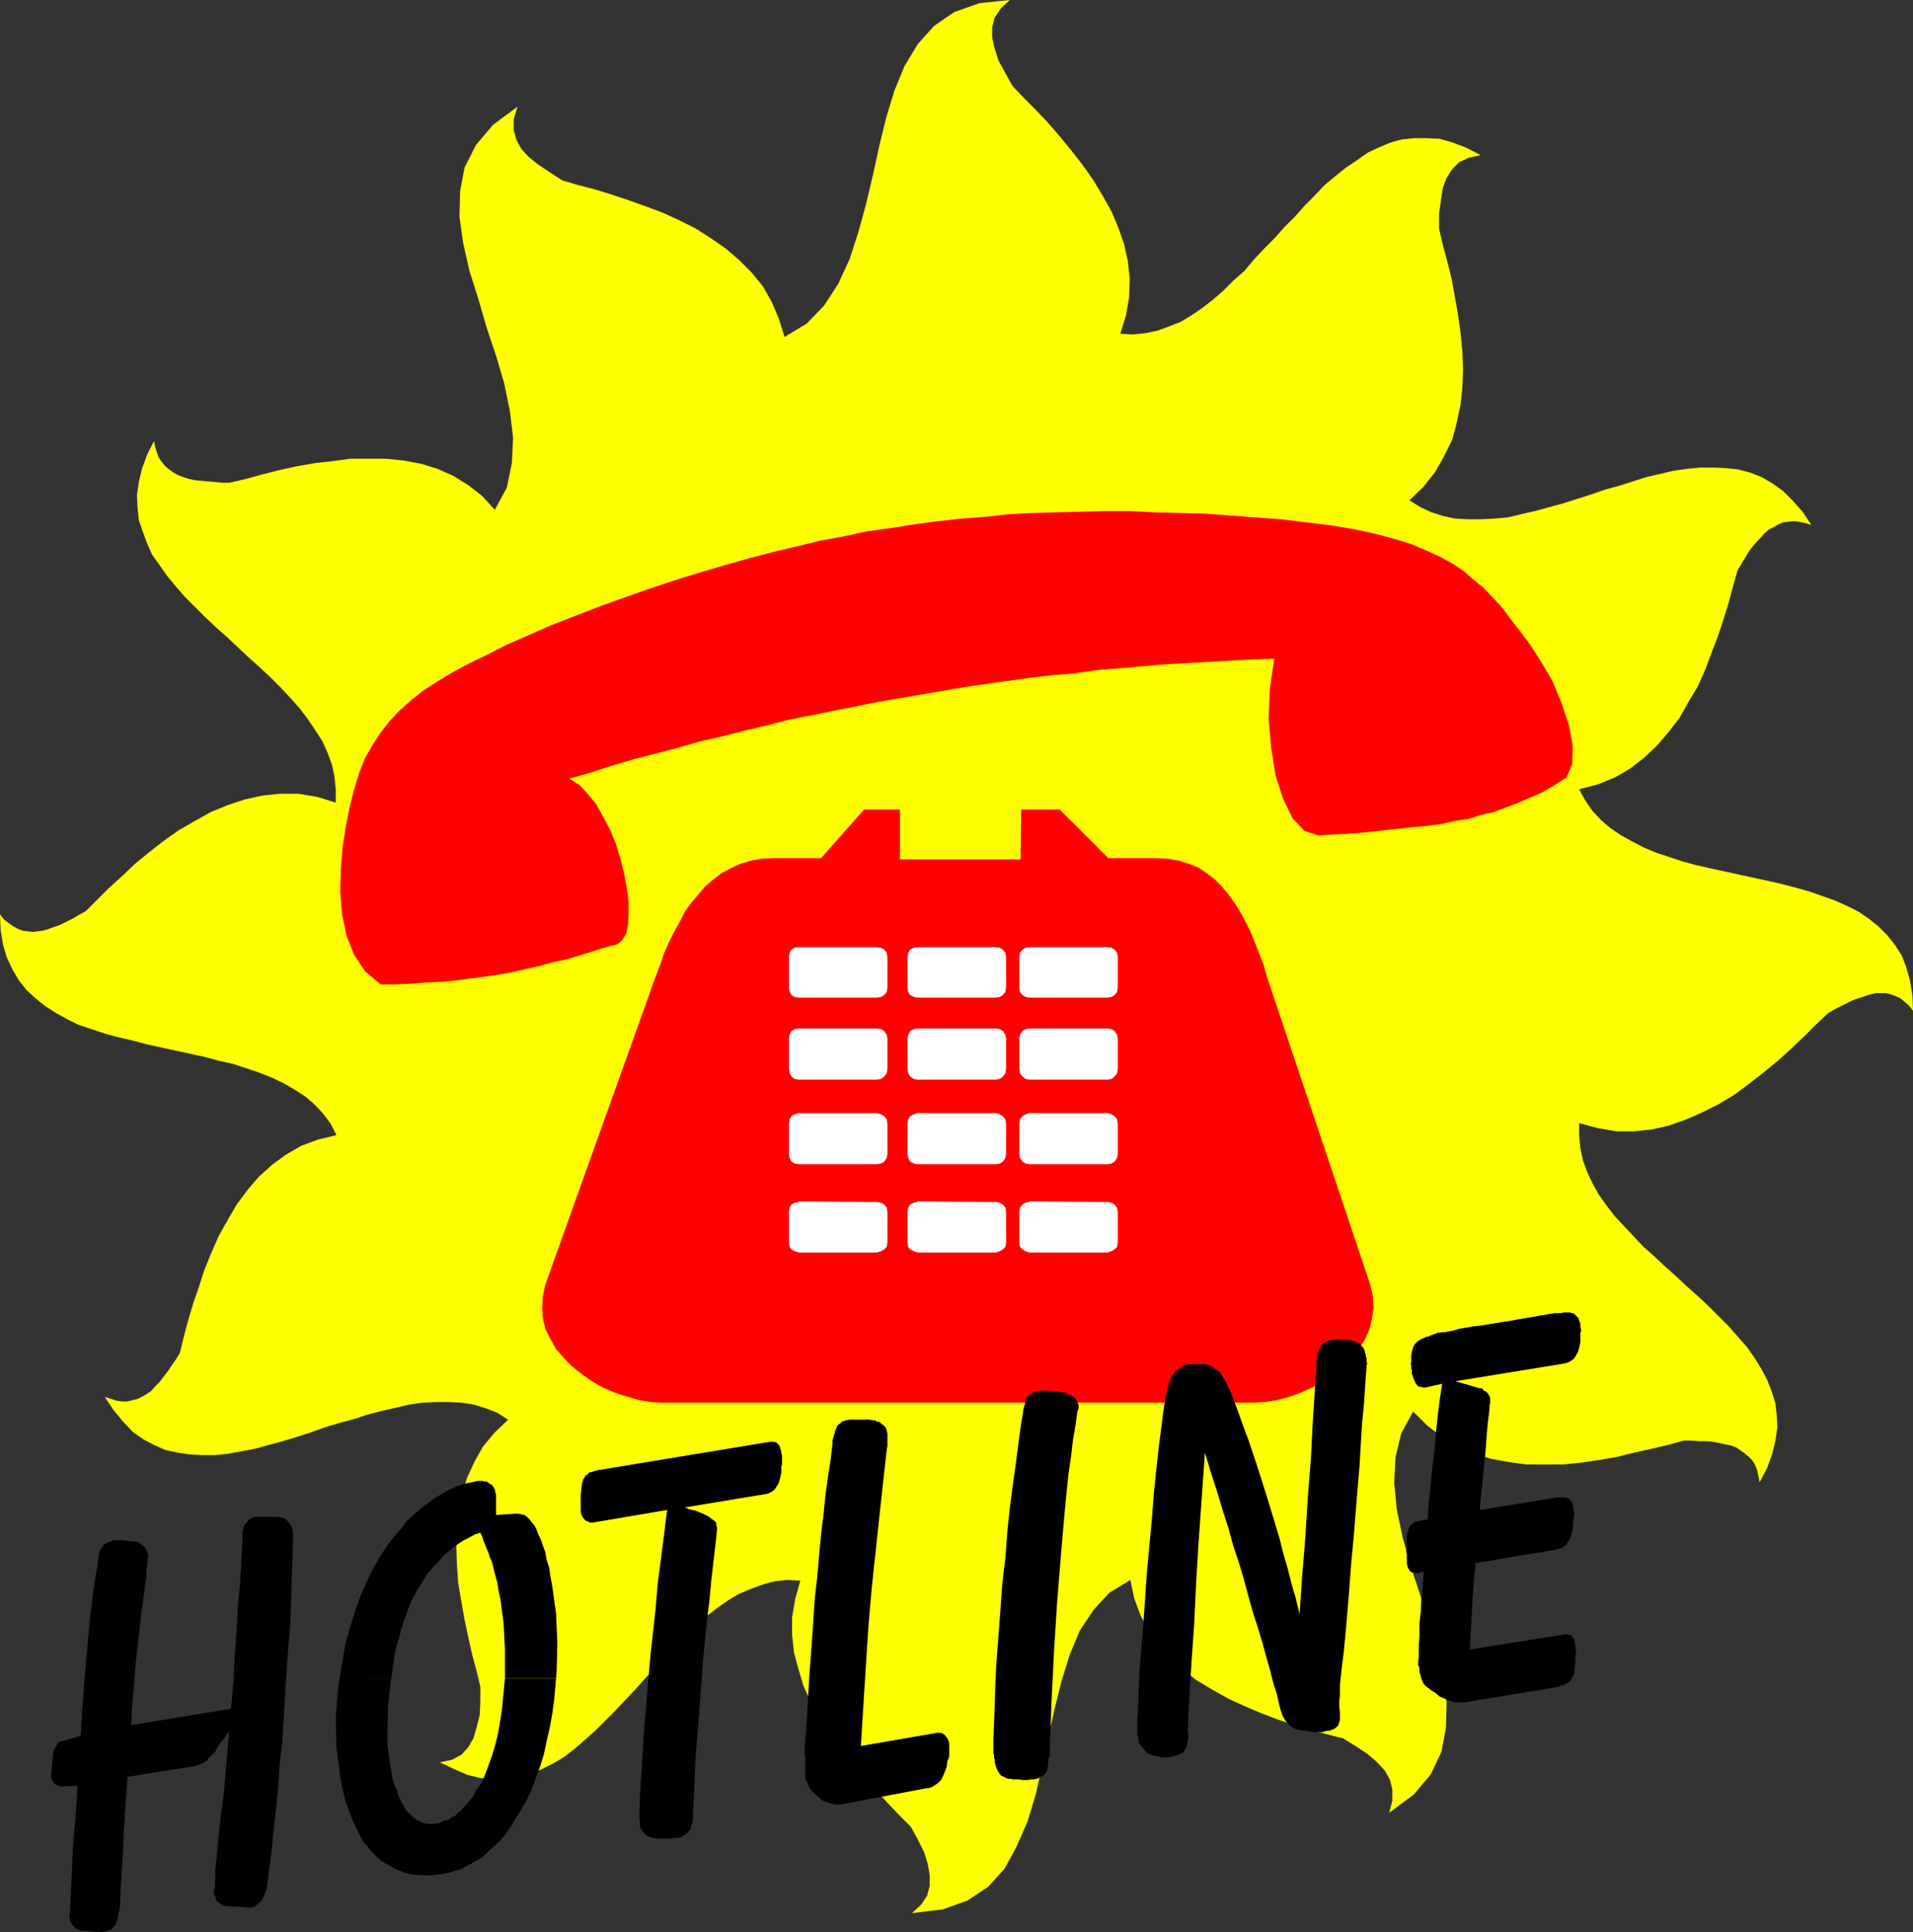 <?xml version="1.0" encoding="UTF-8" standalone="no"?>
<svg
   version="1.0"
   width="129.595mm"
   height="130.896mm"
   id="svg23"
   sodipodi:docname="Hotline.wmf"
   xmlns:inkscape="http://www.inkscape.org/namespaces/inkscape"
   xmlns:sodipodi="http://sodipodi.sourceforge.net/DTD/sodipodi-0.dtd"
   xmlns="http://www.w3.org/2000/svg"
   xmlns:svg="http://www.w3.org/2000/svg">
  <rect width="100%" height="100%" fill="#333333" stroke="none"/>
  <sodipodi:namedview
     id="namedview23"
     pagecolor="#ffffff"
     bordercolor="#000000"
     borderopacity="0.25"
     inkscape:showpageshadow="2"
     inkscape:pageopacity="0.0"
     inkscape:pagecheckerboard="0"
     inkscape:deskcolor="#d1d1d1"
     inkscape:document-units="mm" />
  <defs
     id="defs1">
    <pattern
       id="WMFhbasepattern"
       patternUnits="userSpaceOnUse"
       width="6"
       height="6"
       x="0"
       y="0" />
  </defs>
  <path
     style="fill:#ffff00;fill-opacity:1;fill-rule:evenodd;stroke:none"
     d="m 404.323,287.592 4.848,1.293 4.686,0.808 h 4.525 l 4.525,-0.485 4.363,-0.969 4.525,-1.616 4.04,-1.777 4.202,-2.1 4.04,-2.424 3.878,-2.908 3.555,-2.747 3.717,-3.07 3.394,-3.07 3.232,-3.07 3.07,-3.07 3.07,-2.908 1.616,-0.969 1.616,-0.808 1.616,-0.808 1.616,-0.808 1.454,-0.485 1.454,-0.485 1.454,-0.485 1.454,-0.323 h 1.293 1.293 l 1.293,0.323 1.293,0.485 1.131,0.485 1.131,0.969 1.131,0.969 0.97,1.293 -0.162,-4.039 -0.646,-3.878 -0.97,-3.393 -1.131,-2.908 -1.778,-2.747 -1.939,-2.424 -2.262,-2.262 -2.424,-1.939 -2.586,-1.777 -2.909,-1.454 -3.232,-1.454 -3.232,-1.131 -3.232,-1.131 -3.394,-0.969 -3.717,-0.969 -3.555,-0.808 -3.717,-0.808 -3.717,-0.808 -3.717,-0.808 -3.717,-0.808 -3.555,-0.808 -3.555,-0.969 -3.394,-1.131 -3.394,-1.131 -3.07,-1.293 -3.07,-1.616 -2.909,-1.616 -2.586,-1.777 -2.262,-1.939 -2.262,-2.424 -1.778,-2.585 -1.616,-2.908 4.848,-1.293 4.363,-1.777 3.878,-2.262 3.555,-2.747 3.394,-3.231 2.909,-3.393 2.747,-3.555 2.262,-4.039 2.424,-4.039 1.939,-4.362 1.616,-4.362 1.616,-4.201 1.454,-4.362 1.293,-4.201 1.131,-4.201 1.131,-4.039 0.97,-1.616 0.97,-1.616 0.97,-1.616 0.97,-1.293 1.131,-1.293 0.97,-0.969 0.97,-1.131 1.131,-0.969 1.293,-0.646 1.131,-0.646 1.131,-0.485 1.293,-0.162 1.454,-0.162 1.293,0.162 1.616,0.323 1.616,0.485 -2.262,-3.393 -2.586,-2.908 -2.424,-2.424 -2.747,-1.939 -2.747,-1.616 -2.909,-1.131 -3.07,-0.808 -3.07,-0.323 -3.232,-0.162 h -3.394 l -3.232,0.323 -3.555,0.485 -3.394,0.808 -3.555,0.808 -3.555,1.131 -3.555,1.131 -3.555,0.969 -3.717,1.293 -3.555,1.131 -3.555,1.131 -3.555,0.969 -3.555,0.969 -3.555,0.808 -3.394,0.808 -3.555,0.323 -3.394,0.162 h -3.232 l -3.232,-0.162 -3.07,-0.646 -3.07,-0.969 -2.747,-1.293 -2.909,-1.777 3.555,-3.393 3.07,-3.878 2.262,-4.039 2.101,-4.201 1.131,-4.362 0.97,-4.524 0.485,-4.524 0.162,-4.685 -0.162,-4.524 -0.485,-4.847 -0.646,-4.685 -0.808,-4.524 -0.808,-4.524 -1.131,-4.524 -1.131,-4.201 -0.97,-4.201 v -3.716 l 0.485,-3.393 0.485,-3.231 0.97,-2.585 1.454,-2.262 1.778,-1.777 2.424,-1.131 3.07,-0.646 -3.717,-1.939 -3.394,-1.293 -3.394,-0.969 -3.232,-0.162 h -3.232 l -3.232,0.323 -2.909,0.808 -3.07,1.293 -2.747,1.293 -2.747,1.939 -2.909,1.939 -2.586,2.1 -2.747,2.262 -2.586,2.747 -2.586,2.585 -2.424,2.747 -2.747,2.747 -2.424,2.747 -2.747,2.747 -2.586,2.747 -2.424,2.908 -2.747,2.424 -2.586,2.585 -2.586,2.262 -2.909,2.262 -2.586,1.777 -2.909,1.777 -2.909,1.131 -3.07,1.131 -3.07,0.646 -3.07,0.323 -3.394,-0.162 1.454,-4.685 0.808,-4.685 0.162,-4.685 -0.485,-4.524 -0.97,-4.362 -1.454,-4.201 -1.778,-4.201 -2.262,-4.039 -2.424,-4.039 -2.747,-3.878 -2.909,-3.716 -2.909,-3.555 -3.07,-3.555 -3.07,-3.231 -3.07,-3.07 -2.909,-3.07 -1.778,-3.231 -1.778,-3.231 -0.97,-3.07 -0.646,-2.747 V 6.947 l 0.646,-2.424 1.616,-2.424 L 258.56,0 l -7.757,0.808 -6.464,2.262 -5.171,3.555 -4.202,4.685 -3.394,5.655 -2.586,6.301 -2.101,6.947 -1.778,7.271 -1.616,7.432 -1.778,7.432 -1.939,7.109 -2.262,6.947 -2.909,6.301 -3.555,5.493 -4.525,4.685 -5.656,3.393 -1.454,-4.685 -1.778,-4.201 -2.262,-4.039 -2.909,-3.555 -3.232,-3.231 -3.394,-2.908 -3.717,-2.585 -4.04,-2.585 -4.202,-2.1 -4.202,-1.939 -4.363,-1.616 -4.525,-1.616 -4.363,-1.454 -4.202,-1.293 -4.363,-1.131 -3.878,-1.131 -3.232,-2.1 -2.909,-1.939 -2.424,-1.939 -1.939,-2.1 -1.293,-2.424 -0.646,-2.424 v -2.747 l 0.97,-3.231 -6.302,4.685 -4.363,5.17 -2.909,5.816 -1.131,5.978 -0.162,6.624 0.97,6.786 1.616,7.109 2.262,7.109 2.101,7.271 2.424,7.271 2.101,7.109 1.454,7.109 0.808,6.786 -0.323,6.463 -1.293,6.301 -3.07,5.655 -3.232,-3.555 -3.555,-2.747 -3.878,-2.424 -4.04,-1.777 -4.202,-1.293 -4.363,-0.808 -4.525,-0.485 h -4.686 -4.525 l -4.686,0.646 -4.363,0.485 -4.686,0.808 -4.363,0.969 -4.525,1.131 -4.04,1.131 -4.202,0.969 h -1.939 l -1.778,-0.162 -1.939,-0.162 -1.616,-0.162 -1.616,-0.162 -1.616,-0.323 -1.454,-0.485 -1.293,-0.485 -1.131,-0.646 -1.131,-0.808 -0.97,-0.808 -0.808,-0.969 -0.808,-1.131 -0.485,-1.293 -0.485,-1.454 -0.323,-1.616 -1.778,3.555 -1.293,3.555 -0.808,3.393 -0.485,3.393 0.162,3.231 0.323,3.07 0.97,2.908 1.131,3.07 1.293,2.908 1.939,2.747 1.939,2.747 2.262,2.747 2.262,2.585 2.586,2.585 2.586,2.585 2.747,2.585 2.909,2.585 2.747,2.585 2.747,2.585 2.909,2.585 2.747,2.585 2.586,2.585 2.424,2.585 2.424,2.747 2.101,2.747 1.939,2.908 1.778,2.747 1.293,2.908 1.131,3.07 0.646,3.07 0.323,3.231 v 3.393 l -4.686,-1.454 -4.848,-0.808 h -4.848 l -4.525,0.485 -4.363,0.969 -4.363,1.454 -4.363,1.777 -4.04,2.262 -4.202,2.424 -3.878,2.747 -3.717,2.908 -3.555,2.908 -3.394,3.231 -3.232,2.908 -3.07,3.07 -2.909,2.908 -1.778,0.969 -1.616,0.969 -1.616,0.808 -1.616,0.808 -1.454,0.485 -1.293,0.485 -1.616,0.485 -1.293,0.162 L 8.403,238.637 7.11,238.475 5.818,238.314 4.525,237.829 3.394,237.183 2.262,236.375 0.97,235.406 0,234.113 l 0.162,4.039 0.646,3.878 0.97,3.231 1.454,3.07 1.616,2.747 1.939,2.424 2.262,2.1 2.424,1.939 2.747,1.777 2.909,1.616 2.909,1.454 3.394,1.131 3.394,1.131 3.555,0.969 3.555,0.808 3.555,0.969 3.717,0.808 3.717,0.808 3.717,0.808 3.717,0.808 3.555,0.969 3.717,0.808 3.394,1.131 3.394,1.131 3.232,1.293 3.07,1.454 2.747,1.616 2.747,1.777 2.424,2.1 2.101,2.262 1.939,2.585 1.454,2.908 -4.686,1.131 -4.363,1.616 -3.878,2.262 -3.555,2.585 -3.394,3.07 -2.909,3.393 -2.747,3.716 -2.262,3.878 -2.262,4.039 -1.939,4.362 -1.778,4.362 -1.454,4.524 -1.454,4.201 -1.293,4.362 -1.131,4.201 -0.97,4.039 -0.97,1.616 -1.131,1.616 -0.97,1.454 -1.131,1.454 -0.97,1.293 -1.131,1.131 -0.97,1.131 -1.131,0.808 -1.131,0.646 -1.293,0.646 -1.293,0.323 -1.293,0.323 h -1.293 l -1.454,-0.162 -1.454,-0.485 -1.616,-0.485 2.262,3.393 2.424,2.908 2.424,2.585 2.747,1.939 2.747,1.454 2.909,1.293 3.07,0.646 3.07,0.485 3.232,0.162 h 3.394 l 3.232,-0.323 3.555,-0.646 3.394,-0.646 3.555,-0.969 3.555,-0.969 3.717,-1.131 3.555,-1.131 3.555,-1.293 3.717,-1.131 3.717,-0.969 3.394,-1.131 3.717,-0.969 3.555,-0.808 3.394,-0.808 3.394,-0.485 3.555,-0.162 h 3.232 l 3.232,0.162 3.232,0.485 3.07,0.969 2.909,1.131 2.747,1.777 -3.555,3.393 -2.909,3.555 -2.101,3.716 -1.939,4.201 -1.293,4.201 -0.97,4.362 -0.323,4.524 -0.162,4.524 0.162,4.847 0.323,4.524 0.808,4.685 0.808,4.685 0.97,4.524 0.97,4.362 1.131,4.201 0.97,4.039 v 3.878 l -0.162,3.393 -0.808,3.231 -0.808,2.747 -1.293,2.262 -1.778,1.939 -2.424,1.293 -3.07,0.646 3.717,1.777 3.394,1.454 3.394,0.808 3.232,0.323 h 3.232 l 3.07,-0.646 3.07,-0.646 2.909,-1.293 2.909,-1.454 2.747,-1.616 2.747,-2.1 2.586,-2.262 2.747,-2.424 2.586,-2.585 2.424,-2.424 2.747,-2.908 2.586,-2.747 2.586,-2.908 2.586,-2.747 2.424,-2.908 2.586,-2.585 2.586,-2.585 2.747,-2.585 2.747,-2.424 2.747,-2.1 2.747,-1.939 2.747,-1.616 3.07,-1.293 3.07,-1.131 3.07,-0.808 3.07,-0.323 3.394,0.162 -1.293,4.685 -0.808,4.686 v 4.524 l 0.485,4.524 1.131,4.201 1.293,4.362 1.939,4.201 2.262,4.039 2.424,3.878 2.747,3.878 2.909,3.555 2.909,3.716 3.232,3.231 3.07,3.393 2.909,3.07 3.07,3.07 1.778,3.231 1.616,3.231 0.97,3.07 0.485,2.908 v 2.747 l -0.646,2.424 -1.454,2.262 -2.424,2.262 7.918,-0.969 6.302,-2.262 5.333,-3.555 4.202,-4.685 3.07,-5.655 2.747,-6.301 2.101,-6.947 1.616,-7.271 1.616,-7.432 1.616,-7.271 1.778,-7.109 2.101,-6.786 2.586,-6.14 3.555,-5.332 4.04,-4.362 5.333,-3.231 0.97,4.685 1.616,4.362 2.101,4.039 2.424,3.716 2.909,3.231 3.394,2.908 3.555,2.747 4.04,2.424 4.04,2.262 4.202,1.939 4.202,1.777 4.202,1.616 4.525,1.454 4.202,1.293 4.202,1.131 3.878,0.969 3.394,2.1 2.909,1.939 2.262,1.939 2.101,2.262 1.293,2.262 0.646,2.585 v 2.908 l -0.808,3.07 6.302,-4.685 4.363,-5.17 2.747,-5.816 1.131,-6.14 0.162,-6.463 -0.97,-6.786 -1.616,-6.947 -2.101,-7.271 -2.262,-7.109 -2.424,-7.271 -1.939,-7.109 -1.454,-6.947 -0.646,-6.786 0.323,-6.463 1.454,-6.14 3.07,-5.655 3.555,3.555 3.717,2.908 4.04,2.424 4.202,1.777 4.363,1.454 4.525,0.808 4.525,0.646 h 4.686 4.686 l 4.686,-0.485 4.525,-0.646 4.686,-0.808 4.525,-1.131 4.363,-0.969 4.202,-0.969 4.04,-1.131 h 1.939 l 1.939,0.162 h 1.778 l 1.778,0.162 1.616,0.323 1.454,0.323 1.616,0.323 1.293,0.485 1.131,0.808 0.97,0.646 1.131,0.969 0.808,0.808 0.808,1.293 0.485,1.293 0.323,1.454 0.323,1.616 1.939,-3.716 1.293,-3.555 0.808,-3.393 0.485,-3.393 -0.162,-3.07 -0.323,-3.07 -0.97,-3.07 -1.131,-2.908 -1.454,-2.747 -1.778,-2.908 -1.939,-2.747 -2.262,-2.585 -2.424,-2.747 -2.586,-2.585 -2.586,-2.585 -2.747,-2.585 -2.747,-2.424 -2.747,-2.585 -2.909,-2.585 -2.747,-2.585 -2.747,-2.424 -2.586,-2.747 -2.424,-2.585 -2.424,-2.585 -2.101,-2.747 -1.939,-2.747 -1.616,-2.908 -1.293,-2.747 -1.131,-3.07 -0.646,-3.07 -0.323,-3.231 v -3.07 0 z"
     id="path1" />
  <path
     style="fill:#ff0000;fill-opacity:1;fill-rule:evenodd;stroke:none"
     d="m 198.121,219.733 h 12.12 l 10.989,-12.441 h 9.211 v 12.764 h 30.866 l 0.162,-12.764 h 9.858 l 12.443,12.441 h 12.282 l 3.07,0.162 2.747,0.485 2.586,0.808 2.424,0.969 2.101,1.454 1.939,1.454 1.778,1.777 1.778,2.1 1.616,2.262 1.454,2.262 1.293,2.424 1.293,2.585 1.131,2.747 1.131,2.908 1.131,2.908 0.808,2.908 26.502,79.007 0.646,2.908 0.162,2.908 -0.323,2.747 -0.646,2.747 -1.131,2.585 -1.616,2.585 -1.939,2.262 -2.101,2.1 -2.424,2.1 -2.586,1.939 -2.909,1.454 -2.909,1.293 -3.07,1.131 -3.07,0.808 -3.232,0.485 -3.07,0.162 H 169.841 l -3.07,-0.162 -3.07,-0.485 -3.394,-0.969 -2.909,-0.969 -3.07,-1.293 -2.747,-1.616 -2.586,-1.777 -2.586,-2.1 -2.101,-2.1 -1.939,-2.262 -1.454,-2.585 -1.293,-2.585 -0.646,-2.747 -0.162,-2.747 0.162,-2.908 0.646,-2.908 28.28,-79.007 1.131,-2.908 0.97,-2.908 1.293,-2.908 1.293,-2.585 1.454,-2.585 1.293,-2.585 1.616,-2.262 1.939,-2.262 1.778,-2.1 1.939,-1.616 2.101,-1.616 2.424,-1.293 2.424,-1.131 2.747,-0.808 2.747,-0.485 z"
     id="path2" />
  <path
     style="fill:#ff0000;fill-opacity:1;fill-rule:evenodd;stroke:none"
     d="m 134.451,163.023 6.626,-2.908 6.626,-2.585 6.302,-2.424 6.302,-2.262 6.464,-2.262 6.302,-2.1 6.302,-1.939 5.979,-1.777 6.302,-1.777 6.141,-1.616 6.141,-1.454 5.979,-1.454 6.141,-1.131 5.979,-1.293 5.979,-0.808 6.141,-0.969 5.979,-0.808 5.979,-0.646 6.141,-0.485 6.141,-0.646 6.141,-0.323 6.141,-0.162 6.141,-0.162 6.141,-0.162 h 6.302 l 6.302,0.323 6.464,0.162 6.302,0.162 6.464,0.485 6.626,0.485 6.626,0.485 6.626,0.808 6.464,0.808 5.818,0.969 5.171,1.131 4.848,1.293 4.202,1.293 3.878,1.616 3.555,1.616 3.232,1.777 2.909,1.939 2.586,2.262 2.586,2.1 2.424,2.585 2.424,2.585 2.101,2.908 2.424,3.07 2.424,3.231 2.909,4.524 2.909,5.009 2.262,5.493 1.939,5.816 0.97,5.17 -0.162,4.685 -1.454,3.393 -3.232,2.1 -3.07,1.777 -3.394,1.454 -2.909,1.293 -3.07,1.131 -3.07,1.131 -3.394,0.808 -3.07,0.969 -3.394,0.485 -3.555,0.808 -3.717,0.485 -3.878,0.323 -4.04,0.485 -4.525,0.485 -4.686,0.485 -5.01,0.323 -5.494,0.323 -3.555,-1.131 -3.07,-3.231 -2.424,-5.009 -1.939,-5.978 -1.131,-7.109 -0.646,-7.432 0.323,-7.755 1.131,-7.594 -5.656,0.162 -5.818,0.323 -5.494,0.323 -5.656,0.323 -5.818,0.323 -5.656,0.485 -5.656,0.485 -5.656,0.485 -5.656,0.808 -5.656,0.485 -5.656,0.646 -5.656,0.808 -5.818,0.808 -5.656,0.808 -5.494,0.969 -5.656,0.969 -5.818,0.969 -5.494,0.969 -5.656,1.131 -5.656,1.131 -5.656,1.131 -5.656,1.131 -5.656,1.454 -5.494,1.293 -5.656,1.454 -5.656,1.293 -5.656,1.616 -5.494,1.454 -5.656,1.454 -5.494,1.616 -5.494,1.777 -5.656,1.616 2.586,1.616 2.101,2.262 2.262,2.747 1.778,3.231 1.778,3.393 1.454,3.555 1.131,3.716 0.97,3.878 0.646,3.555 0.485,3.555 v 3.231 l -0.162,2.747 -0.485,2.262 -1.131,1.777 -1.293,0.969 -1.616,0.323 -3.717,1.131 -3.555,1.131 -3.717,1.131 -3.717,0.808 -3.555,0.969 -3.555,0.808 -3.555,0.808 -3.555,0.646 -3.555,0.485 -3.717,0.485 -3.555,0.485 -3.717,0.323 -3.717,0.162 -3.878,0.323 -3.878,0.162 h -3.878 l -4.04,-3.393 -2.747,-4.201 -1.939,-4.847 -1.131,-5.493 -0.485,-5.816 0.162,-5.816 0.485,-5.816 0.808,-5.17 0.97,-4.847 1.131,-4.524 1.293,-4.201 1.454,-3.716 1.939,-3.393 2.101,-3.231 2.262,-2.908 2.586,-2.747 2.909,-2.585 3.232,-2.585 3.555,-2.262 3.717,-2.262 4.202,-2.262 4.686,-2.262 4.686,-2.424 5.171,-2.262 z"
     id="path3" />
  <path
     style="fill:#ffffff;fill-opacity:1;fill-rule:evenodd;stroke:none"
     d="m 263.569,307.627 20.038,0.162 0.97,0.162 0.808,0.485 0.646,0.808 0.162,0.969 v 7.917 l -0.162,1.131 -0.646,0.646 -0.808,0.485 -0.97,0.323 H 263.569 l -0.97,-0.323 -0.808,-0.485 -0.646,-0.646 -0.162,-1.131 v -7.917 l 0.162,-0.969 0.646,-0.808 0.808,-0.485 0.97,-0.162 v 0 z"
     id="path4" />
  <path
     style="fill:#ffffff;fill-opacity:1;fill-rule:evenodd;stroke:none"
     d="m 263.569,285.007 h 20.038 l 0.97,0.323 0.808,0.485 0.646,0.808 0.162,1.131 v 7.755 l -0.162,0.969 -0.646,0.969 -0.808,0.485 -0.97,0.162 H 263.569 l -0.97,-0.162 -0.808,-0.485 -0.646,-0.969 -0.162,-0.969 v -7.755 l 0.162,-1.131 0.646,-0.808 0.808,-0.485 z"
     id="path5" />
  <path
     style="fill:#ffffff;fill-opacity:1;fill-rule:evenodd;stroke:none"
     d="m 263.569,263.357 h 20.038 l 0.97,0.162 0.808,0.485 0.646,0.969 0.162,0.969 v 7.755 l -0.162,1.131 -0.646,0.808 -0.808,0.646 -0.97,0.162 H 263.569 l -0.97,-0.162 -0.808,-0.646 -0.646,-0.808 -0.162,-1.131 v -7.755 l 0.162,-0.969 0.646,-0.969 0.808,-0.485 z"
     id="path6" />
  <path
     style="fill:#ffffff;fill-opacity:1;fill-rule:evenodd;stroke:none"
     d="m 263.569,242.515 h 20.038 l 0.97,0.162 0.808,0.485 0.646,0.808 0.162,1.131 v 7.755 l -0.162,1.131 -0.646,0.808 -0.808,0.485 -0.97,0.162 H 263.569 l -0.97,-0.162 -0.808,-0.485 -0.646,-0.808 -0.162,-1.131 v -7.755 l 0.162,-1.131 0.646,-0.808 0.808,-0.485 0.97,-0.162 z"
     id="path7" />
  <path
     style="fill:#ffffff;fill-opacity:1;fill-rule:evenodd;stroke:none"
     d="m 234.805,307.627 20.2,0.162 0.97,0.162 0.808,0.485 0.646,0.808 0.162,0.969 v 7.917 l -0.162,1.131 -0.646,0.646 -0.808,0.485 -0.97,0.323 h -20.038 l -0.97,-0.323 -0.97,-0.485 -0.485,-0.646 -0.162,-1.131 v -7.917 l 0.162,-0.969 0.485,-0.808 0.97,-0.485 0.97,-0.162 v 0 z"
     id="path8" />
  <path
     style="fill:#ffffff;fill-opacity:1;fill-rule:evenodd;stroke:none"
     d="m 234.805,285.007 h 20.2 l 0.97,0.323 0.808,0.485 0.646,0.808 0.162,1.131 v 7.755 l -0.162,0.969 -0.646,0.969 -0.808,0.485 -0.97,0.162 h -20.038 l -0.97,-0.162 -0.97,-0.485 -0.485,-0.969 -0.162,-0.969 v -7.755 l 0.162,-1.131 0.485,-0.808 0.97,-0.485 0.97,-0.323 v 0 z"
     id="path9" />
  <path
     style="fill:#ffffff;fill-opacity:1;fill-rule:evenodd;stroke:none"
     d="m 234.805,263.357 h 20.2 l 0.97,0.162 0.808,0.485 0.646,0.969 0.162,0.969 v 7.755 l -0.162,1.131 -0.646,0.808 -0.808,0.646 -0.97,0.162 h -20.038 l -0.97,-0.162 -0.97,-0.646 -0.485,-0.808 -0.162,-1.131 v -7.755 l 0.162,-0.969 0.485,-0.969 0.97,-0.485 0.97,-0.162 v 0 z"
     id="path10" />
  <path
     style="fill:#ffffff;fill-opacity:1;fill-rule:evenodd;stroke:none"
     d="m 234.805,242.515 h 20.2 l 0.97,0.162 0.808,0.485 0.646,0.808 0.162,1.131 v 7.755 l -0.162,1.131 -0.646,0.808 -0.808,0.485 -0.97,0.162 h -20.038 l -0.97,-0.162 -0.97,-0.485 -0.485,-0.808 -0.162,-1.131 v -7.755 l 0.162,-1.131 0.485,-0.808 0.97,-0.485 0.97,-0.162 v 0 z"
     id="path11" />
  <path
     style="fill:#ffffff;fill-opacity:1;fill-rule:evenodd;stroke:none"
     d="m 204.424,307.627 20.038,0.162 1.131,0.162 0.808,0.485 0.646,0.808 0.162,0.969 v 7.917 l -0.162,1.131 -0.646,0.646 -0.808,0.485 -1.131,0.323 h -19.877 l -1.131,-0.323 -0.808,-0.485 -0.485,-0.646 -0.162,-1.131 v -7.917 l 0.162,-0.969 0.485,-0.808 0.808,-0.485 1.131,-0.162 v 0 z"
     id="path12" />
  <path
     style="fill:#ffffff;fill-opacity:1;fill-rule:evenodd;stroke:none"
     d="m 204.424,285.007 h 20.038 l 1.131,0.323 0.808,0.485 0.646,0.808 0.162,1.131 v 7.755 l -0.162,0.969 -0.646,0.969 -0.808,0.485 -1.131,0.162 h -19.877 l -1.131,-0.162 -0.808,-0.485 -0.485,-0.969 -0.162,-0.969 v -7.755 l 0.162,-1.131 0.485,-0.808 0.808,-0.485 1.131,-0.323 v 0 z"
     id="path13" />
  <path
     style="fill:#ffffff;fill-opacity:1;fill-rule:evenodd;stroke:none"
     d="m 204.424,263.357 h 20.038 l 1.131,0.162 0.808,0.485 0.646,0.969 0.162,0.969 v 7.755 l -0.162,1.131 -0.646,0.808 -0.808,0.646 -1.131,0.162 h -19.877 l -1.131,-0.162 -0.808,-0.646 -0.485,-0.808 -0.162,-1.131 v -7.755 l 0.162,-0.969 0.485,-0.969 0.808,-0.485 1.131,-0.162 v 0 z"
     id="path14" />
  <path
     style="fill:#ffffff;fill-opacity:1;fill-rule:evenodd;stroke:none"
     d="m 204.424,242.515 h 20.038 l 1.131,0.162 0.808,0.485 0.646,0.808 0.162,1.131 v 7.755 l -0.162,1.131 -0.646,0.808 -0.808,0.485 -1.131,0.162 h -19.877 l -1.131,-0.162 -0.808,-0.485 -0.485,-0.808 -0.162,-1.131 v -7.755 l 0.162,-1.131 0.485,-0.808 0.808,-0.485 1.131,-0.162 v 0 z"
     id="path15" />
  <path
     style="fill:#000000;fill-opacity:1;fill-rule:evenodd;stroke:none"
     d="m 19.877,457.239 -3.555,0.162 h -0.485 -0.808 l -0.323,-0.323 -0.485,-0.162 -0.485,-0.485 -0.162,-0.323 -0.323,-0.485 -0.162,-0.646 v 0 -0.323 0 -0.162 0 -0.162 -0.162 -0.162 l 0.485,-4.362 v -0.646 l 0.162,-0.808 0.323,-0.485 0.323,-0.646 0.323,-0.485 0.323,-0.485 0.323,-0.162 h 0.323 l 5.01,-1.454 0.323,-6.301 0.485,-6.14 0.485,-5.978 0.485,-5.493 0.485,-5.332 0.646,-5.332 0.646,-5.009 0.808,-4.524 0.162,-1.939 0.162,-0.808 0.323,-0.808 0.323,-0.485 0.485,-0.646 0.646,-0.485 0.646,-0.323 0.646,-0.162 0.646,-0.323 h 0.162 0.162 0.323 v 0 h 0.162 0.162 0.162 0.162 l 4.04,0.323 h 0.485 l 0.646,0.323 0.485,0.323 0.646,0.485 0.485,0.485 0.323,0.485 0.323,0.808 0.162,0.485 v 0 0.162 0.162 0 0.162 l -0.162,0.162 -0.162,2.262 -0.162,1.131 v 1.616 l -0.323,2.1 -0.323,2.585 -0.646,4.524 -0.485,4.362 -0.485,4.362 -0.485,4.201 -0.323,4.201 -0.323,3.878 -0.323,3.878 -0.162,3.878 25.533,-4.201 0.646,-7.109 0.323,-6.624 0.485,-6.463 0.323,-5.978 0.485,-5.493 0.323,-4.524 0.162,-3.393 0.162,-2.747 v -2.262 -0.969 l 0.323,-0.808 0.162,-0.646 0.485,-0.485 0.323,-0.485 0.646,-0.646 0.646,-0.323 0.646,-0.162 h 0.646 5.333 l 0.646,0.162 0.808,0.162 0.485,0.323 0.485,0.485 0.485,0.485 0.323,0.646 0.323,0.646 0.162,0.808 v 0.162 0.162 0.162 l 0.162,0.162 v 0.162 0 h -0.162 v 0.162 3.231 l -0.323,9.209 -0.323,9.856 -0.808,10.179 -0.646,10.34 -0.323,5.332 -0.323,5.332 -0.646,5.17 -0.323,5.493 -0.485,5.17 -0.646,5.332 -0.485,5.17 -0.646,5.332 -0.485,3.555 -0.162,1.454 -0.323,1.131 -0.485,1.131 -0.485,0.969 -0.485,0.646 -0.646,0.485 -0.808,0.646 -0.808,0.162 h -0.162 -0.162 -0.162 -0.162 -0.162 v 0 h -0.162 v 0 l -4.848,-0.323 h -0.646 l -0.646,-0.162 -0.485,-0.323 -0.646,-0.323 -0.485,-0.485 -0.323,-0.485 -0.162,-0.646 -0.323,-0.646 v 0 -0.323 -0.646 l 0.162,-0.646 0.162,-0.485 v -0.485 -0.323 -0.323 -3.393 l 0.162,-0.485 v -0.969 l 0.162,-1.131 0.162,-1.777 0.808,-7.917 0.97,-7.594 0.646,-7.594 0.646,-7.432 -0.646,0.646 -0.646,0.969 -0.97,1.293 -0.808,1.131 -0.485,0.969 -0.808,0.808 -0.808,0.808 -0.646,0.808 -0.808,0.485 -0.808,0.323 -0.808,0.323 -0.646,0.162 -17.13,2.747 -0.323,4.686 -0.323,4.685 -0.323,4.847 -0.162,4.847 -0.323,4.362 -0.162,3.393 -0.162,2.1 v 0.969 l -0.162,3.555 -0.323,1.454 -0.162,1.293 -0.323,0.808 -0.323,0.808 -0.485,0.646 -0.485,0.485 -0.485,0.323 -0.808,0.162 -0.162,0.162 h -0.162 -0.162 -0.162 -0.162 v 0 l -0.162,0.162 h -0.162 l -4.686,-0.323 h -0.808 l -0.646,-0.323 -0.485,-0.162 -0.485,-0.485 -0.485,-0.485 -0.323,-0.485 -0.323,-0.808 -0.162,-0.969 v -0.162 -0.162 -0.162 -0.162 0 l 0.162,-0.162 v 0 l 0.162,-3.716 v -0.162 l 0.323,-6.947 0.323,-7.109 0.646,-7.271 z"
     id="path16" />
  <path
     style="fill:#000000;fill-opacity:1;fill-rule:evenodd;stroke:none"
     d="m 86.941,429.773 0.97,-5.978 0.808,-4.039 1.131,-3.716 1.131,-3.716 1.293,-3.555 1.454,-3.393 1.616,-3.393 1.778,-3.07 1.939,-3.07 1.293,-1.616 1.293,-1.616 1.293,-1.454 1.131,-1.616 1.454,-1.293 1.454,-1.293 1.454,-1.293 1.454,-0.969 1.454,-1.131 1.454,-0.808 1.293,-0.808 1.616,-0.808 1.454,-0.646 1.454,-0.485 1.454,-0.323 1.616,-0.323 0.485,-0.162 h 0.646 0.485 0.323 l 0.485,0.162 h 0.485 l 0.485,0.323 0.162,0.162 0.646,0.323 0.485,0.646 0.323,0.646 0.162,0.808 0.162,0.646 v 5.009 l 4.686,-0.323 h 0.97 l 0.808,0.162 0.808,0.162 0.646,0.485 0.646,0.646 0.646,0.808 0.646,0.808 0.485,0.969 0.485,1.293 0.646,1.293 0.485,1.454 0.646,1.777 0.323,1.939 0.646,1.939 0.323,2.262 0.485,2.585 0.97,6.947 0.323,7.432 -0.162,7.271 -0.162,1.939 h -13.09 v -1.131 -6.463 l -0.323,-6.301 -0.808,-6.301 -0.485,-2.262 -0.323,-2.1 -0.646,-2.262 -0.485,-2.1 -0.323,-1.131 -0.485,-0.969 -0.323,-1.131 -0.485,-1.131 -0.323,-0.808 -0.485,-1.131 -0.323,-1.131 -0.485,-0.969 -1.454,0.485 -1.454,0.808 -1.293,0.646 -1.293,0.808 -1.293,0.969 -1.131,0.969 -1.293,0.969 -0.97,1.131 -1.131,1.293 -1.131,1.131 -0.97,1.131 -0.97,1.454 -0.808,1.454 -0.97,1.454 -0.808,1.454 -0.808,1.616 -0.808,2.1 -0.808,2.262 -0.808,2.424 -0.646,2.585 -0.808,2.585 -0.485,2.585 -0.323,2.908 -0.323,2.1 H 86.941 Z"
     id="path17" />
  <path
     style="fill:#000000;fill-opacity:1;fill-rule:evenodd;stroke:none"
     d="m 86.941,429.773 -0.323,1.777 -0.646,7.917 0.162,7.917 0.97,7.594 0.646,3.393 0.808,3.07 0.97,2.747 1.131,2.747 1.131,2.262 1.131,2.262 1.616,1.939 1.616,1.777 1.616,1.454 2.101,1.131 1.778,0.969 2.101,0.808 2.101,0.485 2.424,0.162 h 2.262 l 2.586,-0.323 1.778,-0.323 1.616,-0.485 1.616,-0.485 1.454,-0.808 1.454,-0.808 1.454,-0.808 1.454,-0.969 1.293,-1.293 1.454,-1.293 1.293,-1.293 1.293,-1.454 1.131,-1.616 1.131,-1.777 1.131,-1.777 1.131,-1.939 1.131,-1.939 1.293,-2.747 0.97,-2.908 1.131,-2.908 0.97,-3.231 0.646,-3.07 0.808,-3.555 0.646,-3.555 0.485,-3.555 0.485,-5.493 h -13.09 l -0.485,5.17 -0.323,3.231 -0.485,2.908 -0.485,2.908 -0.646,2.585 -0.808,2.747 -0.808,2.262 -0.808,2.262 -0.97,2.262 -0.646,1.131 -0.808,0.969 -0.485,1.131 -0.646,0.969 -0.808,0.969 -0.646,0.808 -0.808,0.808 -0.646,0.808 -0.808,0.485 -0.646,0.808 -0.97,0.323 -0.646,0.646 -0.97,0.162 -0.808,0.323 -0.808,0.485 h -0.646 l -1.131,0.162 -0.97,-0.162 h -0.97 l -0.97,-0.485 -0.97,-0.485 -0.97,-0.646 -0.646,-0.808 -0.97,-0.808 -0.646,-1.131 -0.646,-1.131 -0.646,-1.293 -0.485,-1.616 -0.646,-1.454 -0.485,-1.616 -0.323,-1.777 -0.323,-1.939 -0.646,-4.685 v -5.17 l 0.162,-5.332 0.646,-5.978 0.162,-0.808 H 86.941 Z"
     id="path18" />
  <path
     style="fill:#000000;fill-opacity:1;fill-rule:evenodd;stroke:none"
     d="m 175.336,385.988 0.485,0.162 0.646,0.323 0.808,0.162 0.808,0.162 1.131,0.485 1.131,0.485 0.97,0.485 0.646,0.485 0.646,0.485 0.485,0.323 0.323,0.485 v 0.485 0.162 l 0.162,0.162 v 0.323 0 0.162 0 0.162 0.162 l -0.162,1.777 -0.646,5.655 -0.646,5.493 -0.485,5.332 -0.646,5.17 -0.485,5.009 -0.485,4.685 -0.323,4.685 -0.323,4.362 -0.646,8.563 -0.646,7.917 -0.323,7.594 -0.323,6.947 v 0.969 l -0.162,0.969 -0.323,0.808 -0.162,0.808 -0.485,0.646 -0.646,0.485 -0.646,0.485 -0.808,0.485 -0.97,0.162 h -0.323 -0.162 -0.323 -0.323 l -0.323,0.162 h -0.323 -0.323 -0.485 -0.646 -0.485 -0.646 -0.646 l -0.485,-0.162 h -0.485 l -0.485,-0.162 -0.485,-0.162 -0.485,-0.162 -0.646,-0.485 -0.485,-0.646 -0.485,-0.485 -0.323,-0.808 v -0.808 l -0.162,-1.777 0.162,-5.655 0.485,-7.109 0.485,-8.563 0.808,-9.694 0.485,-5.493 0.485,-5.493 0.646,-5.655 0.646,-5.978 0.485,-5.978 0.808,-6.14 0.808,-6.301 0.808,-6.463 -18.099,3.07 -0.808,0.162 h -0.808 l -0.646,-0.323 -0.485,-0.162 -0.485,-0.485 -0.323,-0.485 -0.323,-0.646 -0.162,-0.808 v -0.323 -0.485 -0.808 -0.969 -0.162 -0.162 -0.162 -0.162 -0.808 l 0.162,-1.454 0.162,-1.454 0.323,-1.131 0.485,-0.808 0.162,-0.323 0.485,-0.162 0.162,-0.323 0.485,-0.323 h 0.485 l 0.323,-0.162 0.485,-0.162 0.646,-0.162 44.117,-7.271 h 0.646 0.323 l 0.646,0.162 0.323,0.323 0.323,0.323 0.323,0.646 0.162,0.646 0.162,0.646 v 0.323 l 0.162,0.323 v 0.485 0.323 0.485 0.323 0.323 0.485 l -0.162,0.485 v 1.454 l -0.323,1.454 -0.323,1.293 -0.485,0.808 -0.646,0.969 -0.646,0.485 -0.97,0.485 -0.808,0.162 z"
     id="path19" />
  <path
     style="fill:#000000;fill-opacity:1;fill-rule:evenodd;stroke:none"
     d="m 221.715,363.368 0.646,0.162 h 0.485 l 0.646,0.162 h 0.646 l 0.323,0.323 h 0.485 l 0.323,0.162 0.323,0.323 0.646,0.485 0.485,0.485 0.323,0.808 0.162,0.808 v 0.323 0.323 0.323 0.485 0.162 0.485 0.646 0.485 l -0.162,0.808 -0.485,4.362 -0.485,4.362 -0.485,4.524 -0.485,4.362 -0.485,4.524 -0.485,4.685 -0.485,4.362 -0.485,4.686 -0.808,9.371 -0.646,10.017 -0.646,10.179 -0.646,10.502 18.746,-3.231 0.808,-0.162 h 0.808 l 0.485,0.162 0.485,0.323 0.485,0.485 0.323,0.485 0.323,0.646 0.162,0.646 v 0.323 0.485 0.323 0.485 0.323 0.646 0.646 l -0.162,0.646 -0.323,0.646 -0.162,1.454 -0.485,1.293 -0.485,1.131 -0.485,0.969 -0.485,0.485 -0.323,0.323 -0.485,0.323 -0.485,0.323 -0.485,0.323 -0.485,0.162 -0.485,0.162 h -0.485 l -21.331,4.039 h -0.162 l -0.808,0.162 h -0.808 l -0.808,-0.162 -0.646,-0.162 -0.97,-0.323 -0.808,-0.323 -0.646,-0.323 -0.646,-0.646 -0.646,-0.485 -0.646,-0.646 -0.485,-0.485 -0.485,-0.646 -0.323,-0.646 -0.323,-0.808 -0.323,-0.646 -0.162,-0.808 v -0.323 -0.485 -0.485 -0.646 -0.485 -0.808 -0.646 -0.969 l -0.162,-0.969 v -1.454 l 0.162,-2.585 0.323,-4.039 0.323,-5.17 0.323,-5.978 0.485,-6.463 0.485,-6.786 0.485,-7.432 0.646,-5.655 0.485,-5.655 0.485,-5.17 0.646,-5.17 0.485,-5.009 0.646,-4.524 0.646,-4.201 0.485,-4.039 v -0.969 l 0.323,-1.131 0.323,-1.131 0.323,-0.969 0.323,-0.646 0.646,-0.485 0.485,-0.485 0.97,-0.323 0.97,-0.162 h 0.323 0.323 0.323 0.485 0.485 0.485 0.485 0.323 0.97 v 0 z"
     id="path20" />
  <path
     style="fill:#000000;fill-opacity:1;fill-rule:evenodd;stroke:none"
     d="m 254.358,448.838 v -3.393 l 0.162,-4.201 0.162,-4.685 0.162,-5.493 0.323,-5.978 0.485,-6.301 0.485,-6.463 0.485,-6.786 0.808,-6.786 0.485,-6.624 0.646,-6.14 0.808,-6.14 0.808,-5.655 0.646,-5.17 0.646,-4.524 0.646,-4.039 0.323,-0.969 v -0.646 l 0.162,-0.646 0.485,-0.485 0.485,-0.485 0.485,-0.323 0.646,-0.323 0.646,-0.323 0.808,-0.162 h 0.323 0.323 0.323 0.323 0.323 0.485 0.485 l 0.323,0.162 h 0.97 0.646 l 0.646,0.162 0.808,0.162 h 0.485 l 0.646,0.323 0.485,0.162 0.485,0.162 0.323,0.162 0.485,0.485 0.485,0.485 0.323,0.646 0.323,0.808 v 0 0.323 0 0.162 0.162 0.162 0 l -0.323,0.808 -0.485,3.555 -0.646,3.716 -0.485,4.201 -0.646,4.362 -0.485,4.685 -0.485,5.009 -0.485,5.493 -0.485,5.655 -0.97,11.956 -0.808,12.764 -0.646,13.087 -0.485,13.733 -0.323,0.969 v 0.969 l -0.162,0.969 -0.162,0.808 -0.485,0.808 -0.485,0.485 -0.646,0.323 -0.97,0.485 -0.808,0.162 h -0.646 -0.323 l -0.485,0.162 h -0.323 -0.323 -0.323 -0.323 -0.162 l -0.808,-0.162 h -0.808 -0.808 l -0.646,-0.162 h -0.485 l -0.646,-0.162 -0.485,-0.323 -0.485,-0.162 -0.323,-0.162 -0.485,-0.646 -0.485,-0.808 -0.323,-0.808 -0.323,-1.131 v -0.162 -0.323 -0.323 l -0.162,-0.323 v -0.162 -0.162 -0.162 -0.162 l -0.162,-0.646 z"
     id="path21" />
  <path
     style="fill:#000000;fill-opacity:1;fill-rule:evenodd;stroke:none"
     d="m 291.203,442.698 v -0.808 -1.616 l 0.162,-2.585 0.162,-4.039 0.162,-5.009 0.485,-5.816 0.485,-6.14 0.485,-6.624 0.485,-7.109 0.646,-7.109 0.646,-6.786 0.485,-6.463 0.646,-6.301 0.646,-5.816 0.646,-5.009 0.485,-3.878 0.485,-3.231 0.162,-0.485 0.323,-1.939 0.485,-1.616 0.485,-1.454 0.646,-0.969 0.323,-0.485 0.485,-0.485 0.485,-0.323 0.646,-0.323 0.485,-0.485 0.485,-0.162 0.646,-0.323 h 0.808 v 0 h 0.162 0.323 0.162 0.323 v 0 h 0.162 0.162 0.485 0.646 0.646 0.646 l 0.646,0.162 0.485,0.162 0.646,0.162 0.485,0.485 0.485,0.323 0.97,0.646 0.646,0.969 0.808,1.293 0.646,1.293 0.485,0.969 1.293,3.231 1.131,3.07 1.131,3.231 1.293,3.393 1.131,3.393 1.131,3.393 1.131,3.555 1.131,3.555 1.131,3.716 1.131,3.716 1.131,3.716 0.97,3.878 1.131,3.878 0.97,3.878 1.131,3.878 0.97,4.039 0.646,-9.533 0.808,-9.694 0.646,-10.34 0.808,-10.34 0.485,-9.533 0.485,-7.271 0.323,-4.686 0.162,-2.424 v -0.808 l 0.162,-1.293 0.162,-1.131 0.485,-0.969 0.323,-0.646 0.485,-0.485 0.646,-0.485 0.808,-0.323 0.808,-0.162 0.485,-0.162 h 0.485 0.323 0.808 v 0 h 0.162 v 0 h 0.808 0.485 l 0.485,0.162 h 0.646 0.485 l 0.485,0.323 h 0.485 l 0.323,0.323 0.485,0.162 0.646,0.646 0.485,0.485 0.323,0.646 0.162,0.808 0.162,0.323 v 0.323 0.323 h 0.162 v 0.323 0.162 0.162 0.162 l 0.162,0.808 v 0.162 0 l -0.162,0.323 v 0.485 l -0.323,4.524 -0.323,4.847 -0.485,5.009 -0.323,5.332 -0.323,5.493 -0.485,5.655 -0.485,5.978 -0.485,6.14 -0.646,6.786 -0.485,6.463 -0.485,5.978 -0.485,5.655 -0.485,5.009 -0.485,3.878 -0.323,2.908 -0.162,1.777 v 1.131 1.293 l -0.162,1.454 v 1.616 l 0.162,1.616 v 1.777 l -0.485,1.454 -0.97,0.808 -1.293,0.485 h -0.646 l -0.646,0.162 -0.323,0.162 h -0.485 -0.323 -0.485 -0.323 -0.323 -0.646 l -0.97,-0.162 -0.808,-0.162 h -0.808 l -0.646,-0.162 -0.808,-0.162 -0.485,-0.162 -0.485,-0.323 -0.485,-0.162 -0.808,-0.808 -0.808,-0.969 -0.646,-1.131 -0.485,-1.454 -0.323,-1.131 -0.646,-2.908 -0.97,-3.07 -0.808,-3.231 -0.97,-3.393 -0.97,-3.555 -1.131,-3.716 -1.293,-4.039 -1.131,-4.039 -1.131,-4.201 -1.293,-4.362 -1.454,-4.362 -1.293,-4.685 -1.454,-4.524 -1.454,-4.847 -1.616,-5.009 -1.454,-4.847 -0.808,11.633 -0.808,11.31 -0.646,10.664 -0.485,10.34 -0.646,9.209 -0.485,7.755 -0.323,6.14 -0.162,4.524 0.162,0.969 -0.162,1.131 -0.162,0.969 -0.162,0.808 -0.485,0.808 -0.323,0.485 -0.646,0.323 -0.97,0.485 -0.97,0.162 -0.323,0.162 h -0.162 -0.162 l -0.323,0.162 h -0.162 v 0 h -0.323 v 0 h -0.808 -0.808 l -0.646,-0.162 -0.646,-0.162 h -0.485 l -0.646,-0.323 -0.646,-0.162 -0.323,-0.162 -0.485,-0.323 -0.646,-0.808 -0.646,-0.808 -0.646,-0.969 -0.162,-1.293 -0.162,-0.485 v -0.485 -0.485 -0.323 -0.162 -0.162 z"
     id="path22" />
  <path
     style="fill:#000000;fill-opacity:1;fill-rule:evenodd;stroke:none"
     d="m 399.152,336.224 h 0.646 l 0.485,-0.162 h 0.646 0.323 0.646 l 0.485,0.162 h 0.323 l 0.323,0.162 0.162,0.162 0.485,0.485 0.485,0.485 0.162,0.646 0.323,0.808 v 0.162 0.323 0.162 0.323 l 0.162,0.323 v 0.323 0.323 l -0.162,0.323 v 0.646 1.777 l -0.323,1.454 -0.323,1.131 -0.485,0.808 -0.485,0.808 -0.646,0.485 -0.808,0.485 -1.131,0.323 -27.795,4.524 6.141,1.777 h 0.323 l 0.485,0.162 0.323,0.485 0.485,0.162 0.485,0.485 0.323,0.485 0.162,0.323 0.162,0.323 v 0.162 0.162 0.162 0.162 0.485 0.323 l -0.162,0.485 v 0.969 l -0.485,3.878 -0.323,4.039 -0.323,4.201 -0.485,4.201 -0.323,3.878 -0.323,2.747 -0.162,1.939 v 0.969 l 19.877,-3.231 h 0.97 0.646 l 0.808,0.162 0.485,0.162 0.323,0.323 0.323,0.485 0.323,0.485 v 0.646 l 0.162,0.323 v 0.323 0.323 l 0.162,0.323 v 0.323 0.485 0.485 l -0.162,0.646 v 0.485 l -0.162,1.939 -0.323,1.616 -0.485,1.131 -0.485,0.808 -0.162,0.323 -0.323,0.485 -0.323,0.162 -0.485,0.323 -0.323,0.162 -0.485,0.162 -0.485,0.162 -0.485,0.162 -20.523,3.393 -0.323,3.231 -0.323,4.201 -0.323,5.17 -0.323,5.978 -0.162,3.555 23.432,-3.716 0.808,-0.162 h 0.646 l 0.646,0.162 0.485,0.162 0.323,0.485 0.323,0.323 0.162,0.646 v 0.808 l 0.162,0.162 v 0.323 0.485 l 0.162,0.323 v 0.646 0.485 l -0.162,0.485 v 0.485 0.808 l -0.162,1.777 -0.162,1.454 -0.485,1.131 -0.485,0.808 -0.323,0.323 -0.323,0.162 -0.323,0.162 -0.485,0.323 -0.485,0.162 -0.646,0.162 -0.646,0.323 h -0.485 l -22.624,3.716 -0.323,0.162 h -0.646 -0.485 -0.485 -0.485 -0.323 -0.485 l -0.485,-0.162 -0.323,-0.162 -0.646,-0.162 -0.323,-0.162 -0.485,-0.162 -0.646,-0.323 -0.485,-0.162 -0.646,-0.323 -0.485,-0.485 -0.646,-0.485 -0.808,-0.485 -0.808,-0.646 -0.646,-0.485 -0.485,-0.485 -0.323,-0.646 -0.323,-0.808 -0.162,-0.646 -0.323,-0.969 v -1.131 l -0.162,-0.323 v -0.162 l -0.162,-0.162 v -0.323 -0.162 -0.323 -0.162 -0.162 l 0.162,-0.808 v -1.454 -1.939 l 0.162,-2.262 v -2.908 l 0.323,-3.07 0.162,-3.231 0.323,-3.393 0.323,-3.716 -1.778,0.323 h -0.323 l -0.485,-0.162 h -0.485 l -0.485,-0.323 -0.162,-0.323 -0.323,-0.485 -0.162,-0.485 -0.162,-0.646 v -0.162 -0.162 -0.323 -0.323 -0.485 -0.485 -0.485 l -0.162,-0.646 0.162,-0.808 v -1.616 -1.293 l 0.162,-1.131 0.323,-1.131 0.323,-0.646 0.646,-0.485 0.646,-0.485 0.646,-0.162 2.586,-0.485 0.323,-4.685 0.485,-4.685 0.485,-4.362 0.485,-4.362 0.323,-4.039 0.485,-4.362 0.485,-4.039 0.646,-4.201 -4.363,0.969 h -0.485 l -0.646,-0.162 -0.646,-0.162 -0.323,-0.323 -0.323,-0.485 -0.323,-0.646 -0.323,-0.808 -0.162,-0.646 -0.162,-0.162 v -0.323 -0.485 -0.162 l -0.162,-0.485 v -0.485 -0.323 l -0.162,-0.485 0.162,-0.485 v -1.454 l 0.162,-1.131 0.323,-1.131 0.485,-0.808 0.323,-0.323 0.323,-0.323 0.485,-0.323 0.485,-0.323 0.485,-0.162 0.646,-0.323 0.646,-0.162 0.808,-0.323 0.808,-0.323 h 0.162 l 0.323,-0.162 0.162,-0.162 h 0.485 l 1.778,-0.162 1.616,-0.323 1.778,-0.485 1.778,-0.323 1.778,-0.323 1.778,-0.162 1.939,-0.323 1.939,-0.323 1.939,-0.323 2.101,-0.323 1.778,-0.323 1.939,-0.323 1.939,-0.323 1.778,-0.323 1.939,-0.323 1.778,-0.323 h 0.323 0.485 0.162 z"
     id="path23" />
</svg>
